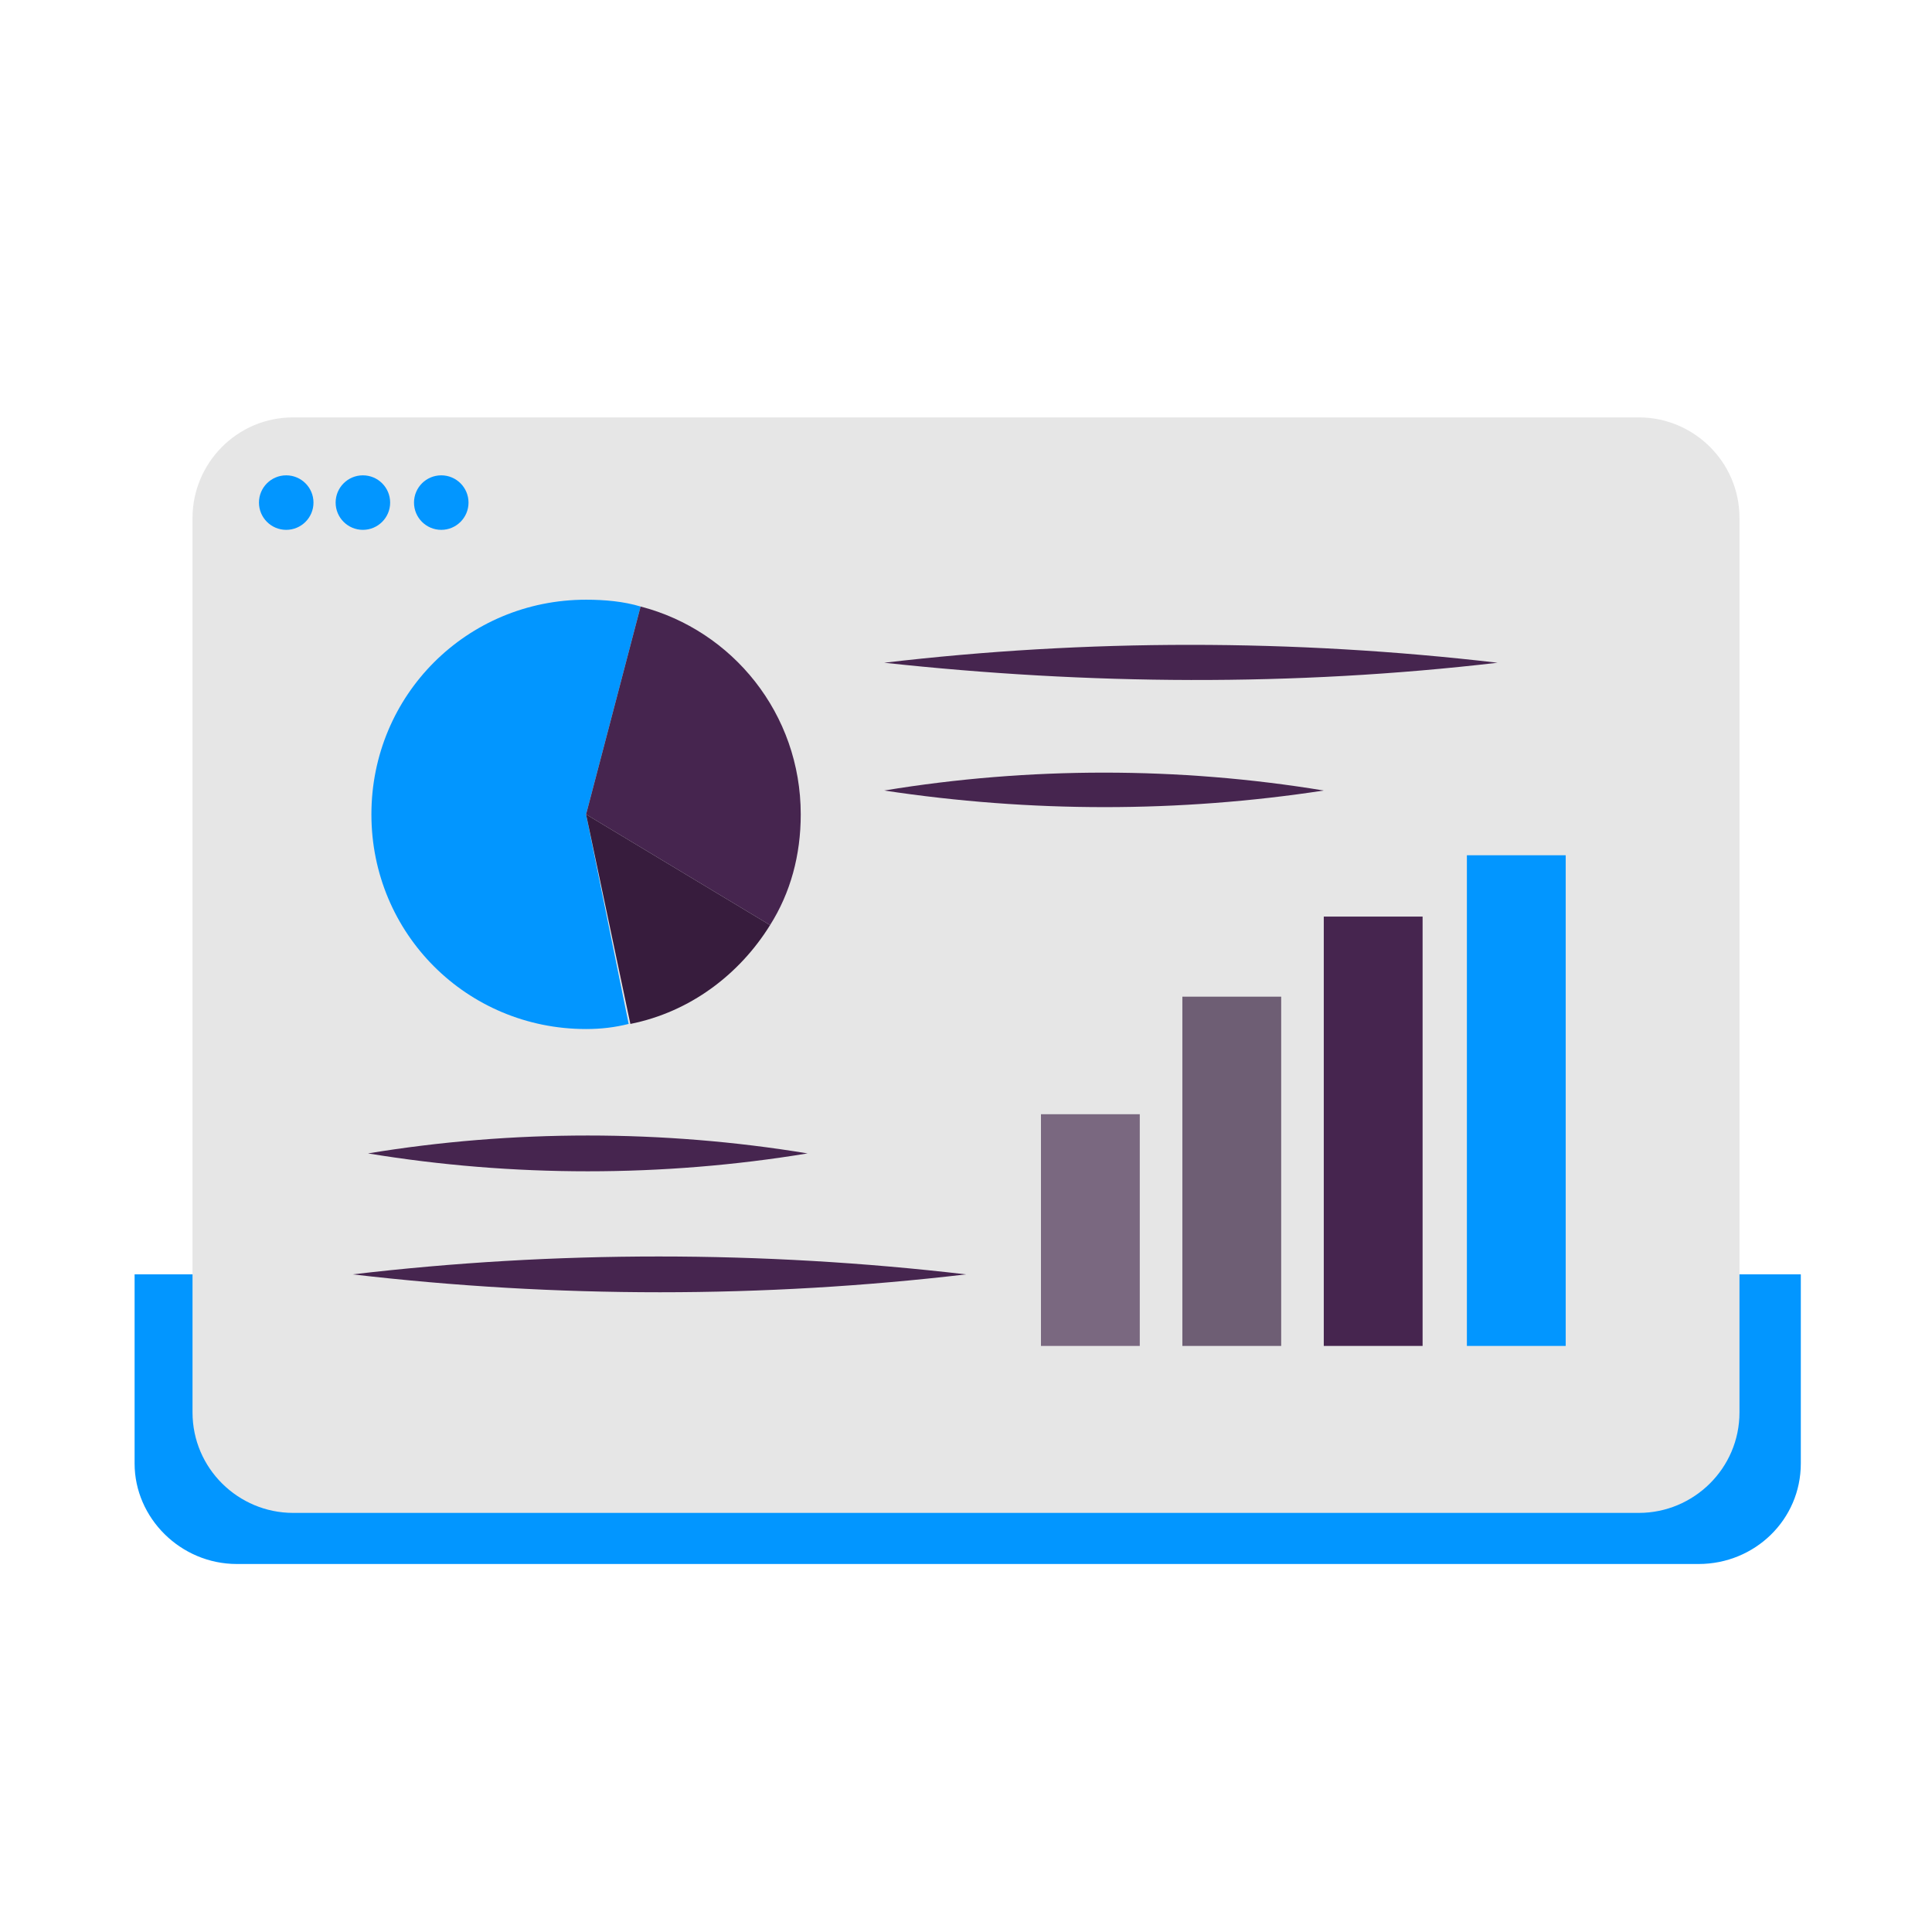 <?xml version="1.0" encoding="utf-8"?>
<!-- Generator: Adobe Illustrator 26.5.0, SVG Export Plug-In . SVG Version: 6.00 Build 0)  -->
<svg version="1.1" id="Laag_1" xmlns="http://www.w3.org/2000/svg" xmlns:xlink="http://www.w3.org/1999/xlink" x="0px" y="0px"
	 viewBox="0 0 113.4 113.4" style="enable-background:new 0 0 113.4 113.4;" xml:space="preserve">
<style type="text/css">
	.st0{fill:#46254F;}
	.st1{fill:none;stroke:#46254F;stroke-width:3;stroke-miterlimit:10;}
	.st2{fill:#FFFFFF;stroke:#46254F;stroke-width:3;stroke-miterlimit:10;}
	.st3{fill:none;stroke:#46254F;stroke-miterlimit:10;}
	.st4{fill:#34203D;}
	.st5{fill:#2C1C35;}
	.st6{fill:#2D1C35;}
	.st7{fill:#C6724C;}
	.st8{clip-path:url(#SVGID_00000092433126922186665480000012970117909058754457_);}
	.st9{fill:#AF5332;}
	.st10{fill:none;}
	.st11{fill:#51C185;}
	.st12{fill:#E5D2C7;}
	.st13{clip-path:url(#SVGID_00000134948504056339176670000009380565304015097262_);}
	.st14{fill:#F2E5DE;}
	.st15{fill:#3A2445;}
	.st16{clip-path:url(#SVGID_00000169558458752398103760000010617308351882857141_);}
	.st17{fill:#4CE593;}
	.st18{fill:#665270;}
	.st19{clip-path:url(#SVGID_00000166667767531921429830000009119459014445265292_);}
	.st20{clip-path:url(#SVGID_00000173856482980060012810000010217613789921863091_);}
	.st21{fill:#0295FF;}
	.st22{clip-path:url(#SVGID_00000137109965805468888200000013806502245376916659_);}
	.st23{fill:#F2F2F2;}
	.st24{fill:#C3BBC6;}
	.st25{clip-path:url(#SVGID_00000124150082691829156490000014761507432615477910_);}
	.st26{fill:#543D5E;}
	.st27{clip-path:url(#SVGID_00000132789333659286526190000015396561508695756439_);}
	.st28{clip-path:url(#SVGID_00000086691129328910446210000001021784037635383738_);}
	.st29{clip-path:url(#SVGID_00000078732042837456327510000005485147791679853957_);}
	.st30{fill:#C7724C;}
	.st31{clip-path:url(#SVGID_00000101785873564693903390000016546272118684577460_);}
	.st32{fill:#4B4668;}
	.st33{clip-path:url(#SVGID_00000015356055626419843150000002046153828797036982_);}
	.st34{fill:#0296FF;}
	.st35{fill:#C2BAC5;}
	.st36{fill:#F6F6F6;}
	.st37{fill:#45254E;}
	.st38{fill:#F1F1F1;}
	.st39{fill:#C6C6C6;}
	.st40{fill:#A6A0A9;}
	.st41{fill:#371C3D;}
	.st42{fill:#7A6880;}
	.st43{fill:#9D9D9C;}
	.st44{fill:#969099;}
	.st45{fill:#FFFFFF;}
	.st46{fill:none;stroke:#0296FF;stroke-width:3;stroke-miterlimit:10;}
	.st47{fill:#FFFFFF;stroke:#0296FF;stroke-width:3;stroke-miterlimit:10;}
	.st48{fill:#E6E6E6;}
	.st49{clip-path:url(#SVGID_00000124877236026150828930000001418573671183335315_);fill:#0296FF;}
	.st50{clip-path:url(#SVGID_00000103972285693179725340000012000301213797685178_);fill:#0296FF;}
	.st51{clip-path:url(#SVGID_00000028298600661635217320000018321967450533145010_);fill:#0296FF;}
	.st52{clip-path:url(#SVGID_00000109000306437993794360000005809931301371335609_);fill:#0296FF;}
	.st53{clip-path:url(#SVGID_00000061435656882968002090000001257604988436569257_);fill:#0296FF;}
	.st54{clip-path:url(#SVGID_00000109738137859772627660000016857689451552412337_);fill:#0296FF;}
	.st55{clip-path:url(#SVGID_00000005257171445344828810000000858838037130115004_);fill:#0296FF;}
	.st56{clip-path:url(#SVGID_00000168115592683584214740000000458651687758503609_);fill:#0296FF;}
	.st57{clip-path:url(#SVGID_00000142147366437384275130000014188242426903905429_);fill:#0296FF;}
	.st58{clip-path:url(#SVGID_00000010301206774943339810000002646321469326379437_);fill:#0296FF;}
	.st59{clip-path:url(#SVGID_00000070812789624591552930000001807882020965520784_);fill:#0296FF;}
	.st60{clip-path:url(#SVGID_00000151513097763440962610000002399627799816461237_);fill:#0296FF;}
	.st61{fill:#0283E0;}
	.st62{fill:#6A5B6F;}
	.st63{fill:none;stroke:#0296FF;stroke-miterlimit:10;}
	.st64{fill:none;stroke:#46254F;stroke-width:3;stroke-linecap:round;stroke-miterlimit:10;}
	.st65{fill:none;stroke:#0296FF;stroke-width:3;stroke-linecap:round;stroke-miterlimit:10;}
	.st66{fill:#FFFFFF;stroke:#E6E6E6;stroke-miterlimit:10;}
	.st67{fill:none;stroke:#0296FF;stroke-width:2;stroke-linecap:round;stroke-linejoin:round;stroke-miterlimit:10;}
	.st68{fill:none;stroke:#0296FF;stroke-width:2;stroke-linecap:round;stroke-miterlimit:10;}
	.st69{fill:none;stroke:#46254F;stroke-width:2;stroke-linecap:round;stroke-linejoin:round;stroke-miterlimit:10;}
	.st70{fill:none;stroke:#46254F;stroke-width:2;stroke-linecap:round;stroke-miterlimit:10;}
	.st71{fill:#E6E6E6;stroke:#0296FF;stroke-miterlimit:10;}
	.st72{fill:#E6E6E6;stroke:#46254F;stroke-miterlimit:10;}
	.st73{fill:#0296FF;stroke:#E6E6E6;stroke-miterlimit:10;}
	.st74{fill:#46254F;stroke:#E6E6E6;stroke-miterlimit:10;}
	.st75{clip-path:url(#SVGID_00000150790901371676180950000000398424057481680300_);fill:#E6E6E6;}
	.st76{clip-path:url(#SVGID_00000036961654958952294130000016902526736422280334_);fill:#E6E6E6;}
	.st77{clip-path:url(#SVGID_00000093881982199977865700000014233876912710037684_);fill:#E6E6E6;}
	.st78{clip-path:url(#SVGID_00000121245590564789538950000013174178258251850661_);fill:#E6E6E6;}
	.st79{clip-path:url(#SVGID_00000005237633821090665610000004787955733097907389_);fill:#E6E6E6;}
	.st80{clip-path:url(#SVGID_00000145025304536597433560000018201496375702914184_);fill:#E6E6E6;}
	.st81{clip-path:url(#SVGID_00000051374637976170831750000018345888028461170621_);fill:#E6E6E6;}
	.st82{clip-path:url(#SVGID_00000165192357512119793260000003894255750466417051_);fill:#E6E6E6;}
	.st83{clip-path:url(#SVGID_00000147942699481027348540000016487233881704643493_);fill:#E6E6E6;}
	.st84{clip-path:url(#SVGID_00000046320131128575482630000000209204217516753326_);fill:#E6E6E6;}
	.st85{clip-path:url(#SVGID_00000038371625598225857220000004037702794661356735_);fill:#0296FF;}
	.st86{clip-path:url(#SVGID_00000026125245009705381960000004869242826671209090_);fill:#0296FF;}
	.st87{fill:none;stroke:#0296FF;stroke-width:4;stroke-miterlimit:10;}
	.st88{fill:none;stroke:#46254F;stroke-width:4;stroke-miterlimit:10;}
	.st89{opacity:0.68;fill:#46254F;}
	.st90{clip-path:url(#SVGID_00000138543643672944103400000010375813769576433586_);}
	.st91{clip-path:url(#SVGID_00000104685341831378339900000006649726060373466042_);}
	.st92{clip-path:url(#SVGID_00000181768605090010907530000018025101918109157552_);}
	.st93{clip-path:url(#SVGID_00000125589005267414459570000016635982643885247885_);}
	.st94{clip-path:url(#SVGID_00000152228804292208609540000005201080443251038877_);}
	.st95{clip-path:url(#SVGID_00000153680826984110315390000005330096928173761189_);}
	.st96{fill:none;stroke:#FFFFFF;stroke-width:0.8;stroke-miterlimit:10;}
	.st97{clip-path:url(#SVGID_00000041978621784623429570000011587077779899481496_);}
	.st98{clip-path:url(#SVGID_00000038406790120370260880000004147066388267662469_);}
	.st99{clip-path:url(#SVGID_00000115476939902723656530000002956973617907509665_);fill:#0296FF;}
	.st100{clip-path:url(#SVGID_00000130625419280985615290000003940944684286832824_);fill:#46254F;}
	.st101{clip-path:url(#SVGID_00000145775832953401071930000003214820911262426530_);fill:#0296FF;}
	.st102{fill:none;stroke:#E6E6E6;stroke-miterlimit:10;}
	.st103{clip-path:url(#SVGID_00000027573897916356663030000012340245985400157056_);fill:#46254F;}
	.st104{clip-path:url(#SVGID_00000024000448458507337690000008296618115073536187_);fill:#0296FF;}
	.st105{clip-path:url(#SVGID_00000146479876421719809000000004884662211055733689_);fill:#0296FF;}
	.st106{clip-path:url(#SVGID_00000180357427127119244210000013663829852087438976_);fill:#46254F;}
	.st107{clip-path:url(#SVGID_00000041261167140334559330000008605386342220174263_);fill:#46254F;}
	.st108{clip-path:url(#SVGID_00000149359825428862158980000007204564029018891912_);fill:#46254F;}
	.st109{clip-path:url(#SVGID_00000013151996921775777300000017014585269410081935_);fill:#0296FF;}
	.st110{clip-path:url(#SVGID_00000166670528762453933060000017172916041204589211_);fill:#0296FF;}
	.st111{clip-path:url(#SVGID_00000092437510793484862360000016210154543618328717_);fill:#46254F;}
	.st112{clip-path:url(#SVGID_00000075125276464115164690000001221441584271255733_);fill:#46254F;}
	.st113{clip-path:url(#SVGID_00000017513319224174680140000018077863018314329250_);fill:#0296FF;}
	.st114{clip-path:url(#SVGID_00000152951302703240574380000000737781127277940382_);fill:#0296FF;}
	.st115{clip-path:url(#SVGID_00000168830339041048983240000001802066394503377032_);fill:#46254F;}
	.st116{clip-path:url(#SVGID_00000155147345745856340390000009861026664600335747_);fill:#7A6880;}
	.st117{clip-path:url(#SVGID_00000082335546626160708470000002961450900780501417_);fill:#46254F;}
	.st118{clip-path:url(#SVGID_00000167375647953886708970000014993574875656935348_);fill:#0296FF;}
	.st119{clip-path:url(#SVGID_00000182489340816636178540000009432457976826172584_);fill:#7A6880;}
	.st120{clip-path:url(#SVGID_00000080206667274934507290000006409596300195763373_);fill:#371C3D;}
	.st121{clip-path:url(#SVGID_00000036212547121784386840000013162143891670903692_);fill:#46254F;}
	.st122{fill:#7A6880;stroke:#46254F;stroke-miterlimit:10;}
	.st123{fill:#FAA90E;stroke:#46254F;stroke-miterlimit:10;}
	.st124{fill:#51C185;stroke:#46254F;stroke-miterlimit:10;}
	.st125{fill:#0295FF;stroke:#46254F;stroke-miterlimit:10;}
	.st126{fill:#D0C9D3;}
	.st127{fill:#6E5E74;}
	.st128{fill:#FF0357;}
	.st129{fill:#C41E4D;}
	.st130{fill:#897E8F;}
	.st131{clip-path:url(#SVGID_00000056416824324558815560000001711046178877428659_);fill:#0296FF;}
	.st132{clip-path:url(#SVGID_00000088833999291984991720000015984355902961626033_);fill:#8CC63F;}
	.st133{clip-path:url(#SVGID_00000132791349466083704250000010656350484628141974_);fill:#0071BC;}
	.st134{clip-path:url(#SVGID_00000057116423717701979240000015508105923962268842_);fill:#FBB03B;}
	.st135{opacity:0.34;fill:#F1F1F1;}
	.st136{fill:none;stroke:#7A6880;stroke-width:8;stroke-miterlimit:10;}
	.st137{fill:#E5D9EB;}
	.st138{fill:#FFFFFF;stroke:#46254F;stroke-miterlimit:10;}
	.st139{fill:#FFFFFF;stroke:#0296FF;stroke-miterlimit:10;}
	.st140{clip-path:url(#SVGID_00000042005200829139130820000014010228170829656982_);}
	.st141{clip-path:url(#SVGID_00000031177490570644741240000015974179545878467736_);}
	.st142{clip-path:url(#SVGID_00000157303435517333536760000003649693425206833028_);}
	.st143{clip-path:url(#SVGID_00000006706681774112316210000001782934304448071575_);}
	.st144{clip-path:url(#SVGID_00000077295157111080704150000004258504998026005684_);}
	.st145{clip-path:url(#SVGID_00000137852375083116843150000013104137898369628318_);}
	.st146{fill:none;stroke:#46254F;stroke-width:1.4;stroke-miterlimit:10;}
	.st147{fill:none;stroke:#0296FF;stroke-width:1.4;stroke-miterlimit:10;}
	.st148{fill:#FAA90E;}
	.st149{clip-path:url(#SVGID_00000170967176353542556700000014594515834215013011_);}
	.st150{clip-path:url(#SVGID_00000072267719771526476130000012209103066679843484_);}
	.st151{clip-path:url(#SVGID_00000094598332656544032140000008165272960789453994_);}
	.st152{clip-path:url(#SVGID_00000151522055742401145000000012296791603875698606_);}
	.st153{clip-path:url(#SVGID_00000019647901771319025770000009504382031348662928_);}
	.st154{clip-path:url(#SVGID_00000097489829116080103430000005139871453604146622_);}
	.st155{clip-path:url(#SVGID_00000083049627996652636510000003734090247039995036_);}
	.st156{clip-path:url(#SVGID_00000029038144627175328790000004509243274561253016_);}
	.st157{clip-path:url(#SVGID_00000023243325190796527820000001158862064209652885_);}
	.st158{clip-path:url(#SVGID_00000085228194668556552930000005269482136218408848_);}
	.st159{clip-path:url(#SVGID_00000181802385626662154590000006285523207573538957_);}
	.st160{clip-path:url(#SVGID_00000041289097582318062450000007825415585588235455_);}
	.st161{clip-path:url(#SVGID_00000042707215767642769020000005279138622562417069_);}
	.st162{clip-path:url(#SVGID_00000168811788940746115050000008799569433043039423_);}
	.st163{clip-path:url(#SVGID_00000072970523827944962940000006472339930779036594_);}
	.st164{clip-path:url(#SVGID_00000163768268795186984670000002568395141126602923_);}
	.st165{clip-path:url(#SVGID_00000160893100271817375670000007805522998782151309_);}
	.st166{clip-path:url(#SVGID_00000050661967821952635520000016940687269925275327_);}
	.st167{clip-path:url(#SVGID_00000127723545670179383900000017199943262574318469_);}
	.st168{clip-path:url(#SVGID_00000151536554788382309470000017021428939934067864_);}
	.st169{clip-path:url(#SVGID_00000051369274422137013530000015198884923120250028_);}
	.st170{clip-path:url(#SVGID_00000007407026246218891750000005761585038551683204_);}
	.st171{clip-path:url(#SVGID_00000109029106109231557990000002487884543527278001_);}
	.st172{clip-path:url(#SVGID_00000092426590246024387870000007473650942102453899_);}
	.st173{clip-path:url(#SVGID_00000034077940529034720020000007820996179261989807_);}
	.st174{clip-path:url(#SVGID_00000068641315297906550000000016101399557650850237_);}
	.st175{clip-path:url(#SVGID_00000032618084581123615030000016240436118947870869_);}
	.st176{clip-path:url(#SVGID_00000047759371509958343850000001790289714533337263_);}
	.st177{clip-path:url(#SVGID_00000002378318764501499610000003337834156535168899_);}
	.st178{clip-path:url(#SVGID_00000009560898464605195060000002001656223263000450_);}
	.st179{clip-path:url(#SVGID_00000088120861728231840570000009587574593530478213_);}
	.st180{clip-path:url(#SVGID_00000008123010473757035060000010963346723862792841_);}
	.st181{clip-path:url(#SVGID_00000016786596745100741670000003394022283354210965_);}
	.st182{clip-path:url(#SVGID_00000011752401965608324250000014179809976288532650_);}
	.st183{clip-path:url(#SVGID_00000006699779394281336930000012577455005219548594_);}
	.st184{clip-path:url(#SVGID_00000038396679097430198210000005246593501116966334_);}
	.st185{clip-path:url(#SVGID_00000130640115739305509740000014258569891157880225_);}
	.st186{clip-path:url(#SVGID_00000173854524129168561930000003281668251385928631_);}
	.st187{clip-path:url(#SVGID_00000024700552898573216200000016814731739065684411_);}
	.st188{clip-path:url(#SVGID_00000028286567383235999360000014660822697409905308_);}
	.st189{clip-path:url(#SVGID_00000172401969148640262500000013656670676943653567_);}
	.st190{clip-path:url(#SVGID_00000034769052296857773690000018277975970017638547_);}
	.st191{clip-path:url(#SVGID_00000099657421502464413370000014719722372164633020_);}
	.st192{clip-path:url(#SVGID_00000000205135430218035350000012692353366622708108_);}
	.st193{clip-path:url(#SVGID_00000174568056949415180280000005472236948044888484_);}
	.st194{clip-path:url(#SVGID_00000064313314080671801830000010453328917034669722_);}
	.st195{clip-path:url(#SVGID_00000029045225104808132430000017388600846338844322_);}
	.st196{clip-path:url(#SVGID_00000152221997707048834450000009109699462854438298_);}
	.st197{clip-path:url(#SVGID_00000142877790375649257350000014534042543062363780_);}
	.st198{clip-path:url(#SVGID_00000105428776743099511880000004096027693202006931_);}
	.st199{clip-path:url(#SVGID_00000023969145937767690720000015842900790691154054_);}
	.st200{clip-path:url(#SVGID_00000136399135943550797820000006490418802048016304_);}
	.st201{clip-path:url(#SVGID_00000173877525295499521640000010232569713492646330_);}
	.st202{clip-path:url(#SVGID_00000004517264798470857620000007138147070671543941_);}
	.st203{clip-path:url(#SVGID_00000041297048663067745170000009091656157748041114_);}
	.st204{clip-path:url(#SVGID_00000027593584123369698680000012205675280604701326_);}
	.st205{clip-path:url(#SVGID_00000109007743571585374030000006552225603633747873_);}
	.st206{clip-path:url(#SVGID_00000057131605026106764890000010315124251159982013_);}
	.st207{clip-path:url(#SVGID_00000041284886857652540600000010713261828544386962_);}
	.st208{clip-path:url(#SVGID_00000127021473583448274770000012888302757343523249_);}
	.st209{fill:none;stroke:#371C3D;stroke-width:3;stroke-miterlimit:10;}
	.st210{clip-path:url(#SVGID_00000165944643843347385210000001376190667417531287_);}
	.st211{clip-path:url(#SVGID_00000109739487675529073220000017848707877328134276_);}
	.st212{clip-path:url(#SVGID_00000132077316665558131610000016499390771640148924_);}
	.st213{clip-path:url(#SVGID_00000039101540247745774240000012536478152241694606_);}
	.st214{clip-path:url(#SVGID_00000175307690825516449320000009521894075251632287_);}
	.st215{clip-path:url(#SVGID_00000100381071938099474980000000616469187955330734_);}
	.st216{clip-path:url(#SVGID_00000011020444389114038320000001313362932081693066_);}
	.st217{clip-path:url(#SVGID_00000047765513581241874980000018139183969706835383_);}
	.st218{clip-path:url(#SVGID_00000154411661254889752920000009083630432250683278_);}
	.st219{clip-path:url(#SVGID_00000175317197994459422280000010113011139195446197_);}
	.st220{clip-path:url(#SVGID_00000016775528772572204940000006210206250194420145_);}
	.st221{clip-path:url(#SVGID_00000034085660438608623530000004696198364663373958_);}
	.st222{fill:none;stroke:#0283E0;stroke-width:3;stroke-miterlimit:10;}
	.st223{clip-path:url(#SVGID_00000155853736399617223500000001237793333006959511_);}
	.st224{clip-path:url(#SVGID_00000049941351997677485310000004727348128084626612_);}
	.st225{clip-path:url(#SVGID_00000151535935210484957250000006463415314157563822_);}
	.st226{clip-path:url(#SVGID_00000108286627302442722860000007923885940832474768_);}
	.st227{clip-path:url(#SVGID_00000005248253874096290370000011711133904735813015_);}
	.st228{clip-path:url(#SVGID_00000121237671083034407330000003811807546262009275_);}
	.st229{clip-path:url(#SVGID_00000017515748031819049070000004189716000629273496_);}
	.st230{clip-path:url(#SVGID_00000137841773614916638440000002645536456622161585_);}
	.st231{clip-path:url(#SVGID_00000177465037359887317000000003179218966416885434_);}
	.st232{clip-path:url(#SVGID_00000054982685555982581150000011252217488116225458_);}
	.st233{clip-path:url(#SVGID_00000009591468919403830070000014686283199214806193_);}
	.st234{clip-path:url(#SVGID_00000058591450731477881560000001952639890792078238_);}
	.st235{clip-path:url(#SVGID_00000045617467663539954400000004058706985169032870_);}
	.st236{clip-path:url(#SVGID_00000124161843381079019520000004920525681240807331_);}
	.st237{clip-path:url(#SVGID_00000019648283642655041400000008105868428349315760_);}
	.st238{clip-path:url(#SVGID_00000113348175945022944050000011929749218748454793_);}
	.st239{clip-path:url(#SVGID_00000159442764561283458180000004914348416124107435_);}
	.st240{clip-path:url(#SVGID_00000038385464446803596980000000520522156882289820_);}
	.st241{clip-path:url(#SVGID_00000093862159059283893300000001513342469750969003_);}
	.st242{clip-path:url(#SVGID_00000101100460208075900570000011868391248727866796_);}
	.st243{clip-path:url(#SVGID_00000163047246872204662070000002461927110178733460_);}
	.st244{clip-path:url(#SVGID_00000049219126899038828530000003623332829455983263_);}
	.st245{clip-path:url(#SVGID_00000035514542480483751820000012202556556669088949_);}
	.st246{clip-path:url(#SVGID_00000178917150487933438830000016037666211646597302_);}
	.st247{clip-path:url(#SVGID_00000178925576360633399610000018227607761299803066_);}
	.st248{clip-path:url(#SVGID_00000067235544036246358300000018201480214857564835_);}
	.st249{clip-path:url(#SVGID_00000089533442026380895940000007935413083930722695_);}
	.st250{clip-path:url(#SVGID_00000123431912569635983310000007739545003751771520_);fill:#51C185;}
	.st251{clip-path:url(#SVGID_00000148639968353369329500000000418151156563615120_);}
	.st252{clip-path:url(#SVGID_00000032616781933513128960000001055263219694263189_);}
	.st253{clip-path:url(#SVGID_00000042012538917535213770000000507664508625784211_);}
	.st254{clip-path:url(#SVGID_00000121248681482995198010000003535482325370814896_);}
	.st255{clip-path:url(#SVGID_00000057122145986637774210000008173271826691755921_);}
	.st256{clip-path:url(#SVGID_00000149353503231193197760000005182848691153394337_);}
	.st257{clip-path:url(#SVGID_00000001622363489478809650000016667296421186629039_);}
	.st258{clip-path:url(#SVGID_00000077309548586871475660000012988719076623969199_);}
	.st259{clip-path:url(#SVGID_00000086692484424056327210000003995728919970905236_);}
	.st260{clip-path:url(#SVGID_00000093879124561156644630000017289829863121395895_);}
	.st261{clip-path:url(#SVGID_00000085967976116216251460000010009873610455272608_);}
	.st262{clip-path:url(#SVGID_00000155840493690873556130000008261862492318091945_);}
	.st263{fill:#E6007E;}
	.st264{fill:#A75D43;}
	.st265{fill:url(#man_1_Orginal_1-4_00000026860155826301727420000016486395289695153837_);}
	.st266{fill:#8A7E91;}
	.st267{clip-path:url(#SVGID_00000055699932229979624440000006213865557873620129_);}
	.st268{clip-path:url(#SVGID_00000052827113531280429800000000555605053372942780_);}
	.st269{fill:#9D90A3;}
	.st270{clip-path:url(#SVGID_00000049924751812720518950000006643636088210037672_);}
	.st271{clip-path:url(#SVGID_00000053507956192391879210000015819526389440572080_);}
	.st272{clip-path:url(#SVGID_00000093142893000256675560000003743192693203542445_);}
	.st273{clip-path:url(#SVGID_00000126305999030020178420000011468603607653924245_);}
	.st274{clip-path:url(#SVGID_00000162344797591264483210000007295073139209611179_);}
	.st275{clip-path:url(#SVGID_00000040553877793242159910000007943045794976012972_);}
	.st276{clip-path:url(#SVGID_00000019678748545247992110000016830728963145774464_);}
	.st277{clip-path:url(#SVGID_00000005249212560532053050000017950564538350858129_);}
	.st278{clip-path:url(#SVGID_00000088092680063103077000000005080538154164844688_);}
	.st279{clip-path:url(#SVGID_00000131361653828305241770000011240153375039720890_);}
	.st280{clip-path:url(#SVGID_00000006669273786843004700000015110270292801412262_);}
	.st281{clip-path:url(#SVGID_00000052093558222328099060000016053425975394725268_);}
	.st282{clip-path:url(#SVGID_00000026127350051023227740000013273662044899698090_);}
	.st283{clip-path:url(#SVGID_00000005231340843402198540000009059149822846853505_);}
	.st284{clip-path:url(#SVGID_00000177477519466164021940000002030008558885961612_);}
	.st285{clip-path:url(#SVGID_00000153688131924259106850000015066140989792391097_);}
	.st286{clip-path:url(#SVGID_00000106105243077885857530000009989397842807712128_);}
	.st287{clip-path:url(#SVGID_00000037690771707036353670000010186197850190419590_);}
	.st288{clip-path:url(#SVGID_00000113311004409127824120000005518713388442769548_);}
	.st289{clip-path:url(#SVGID_00000152965681663744730010000004426512044468127360_);}
	.st290{clip-path:url(#SVGID_00000018931654263713025260000011244142607401451964_);}
	.st291{clip-path:url(#SVGID_00000032623837252898919020000005773248914264584098_);}
	.st292{clip-path:url(#SVGID_00000121994322423563775320000002676069119868391322_);}
	.st293{clip-path:url(#SVGID_00000176007983433989489500000018349702157458991029_);}
	.st294{clip-path:url(#SVGID_00000099661714351320697910000015575435690792739490_);}
	.st295{clip-path:url(#SVGID_00000134217757421428644760000007100891860256555941_);}
	.st296{clip-path:url(#SVGID_00000008842569180232281230000010381387209165638530_);}
	.st297{clip-path:url(#SVGID_00000141413314489042787350000008425774015123632831_);}
	.st298{clip-path:url(#SVGID_00000024716182270494126110000010733745511282990249_);}
	.st299{clip-path:url(#SVGID_00000124840801725616635930000007881102464959296135_);}
	.st300{clip-path:url(#SVGID_00000165233042077917954280000000292023678869279873_);}
	.st301{clip-path:url(#SVGID_00000083804914842042165840000018306591386689361849_);}
	.st302{clip-path:url(#SVGID_00000029047486857085173990000010877908081415230899_);}
	.st303{clip-path:url(#SVGID_00000144313867796242542640000006800806382141052301_);}
	.st304{clip-path:url(#SVGID_00000125593946775380592670000014552238059373587099_);}
	.st305{clip-path:url(#SVGID_00000021838985475286077590000017024722899964408707_);}
	.st306{clip-path:url(#SVGID_00000053511895061549486300000010492879063210435986_);}
	.st307{clip-path:url(#SVGID_00000103943859730777670270000000247648966484563072_);}
	.st308{clip-path:url(#SVGID_00000108290429916141454910000008829780705181034418_);}
	.st309{clip-path:url(#SVGID_00000097469977642606728800000015561438382827544708_);}
	.st310{clip-path:url(#SVGID_00000086686047699782638300000000626507559113809040_);}
	.st311{clip-path:url(#SVGID_00000101811590073157599350000000312069844845047221_);}
	.st312{clip-path:url(#SVGID_00000044150412301256951130000010834542601173256354_);}
	.st313{clip-path:url(#SVGID_00000107552495281210133070000001100286259815924397_);}
	.st314{clip-path:url(#SVGID_00000091705497050140260610000000895104261656366989_);}
	.st315{clip-path:url(#SVGID_00000003064808713987029580000017996040300503766959_);}
	.st316{clip-path:url(#SVGID_00000088844476538025650330000008186516894975619753_);}
	.st317{clip-path:url(#SVGID_00000147942119524069643390000014429107602797854861_);}
	.st318{clip-path:url(#SVGID_00000002370375471754973130000006408460259047709322_);}
	.st319{clip-path:url(#SVGID_00000124136741862182509320000001575703277169637810_);}
	.st320{clip-path:url(#SVGID_00000034090723984695007540000002256091826792003228_);}
	.st321{clip-path:url(#SVGID_00000067202604425683842480000003487876717546676364_);}
	.st322{clip-path:url(#SVGID_00000134220622741904703760000008593171562632048802_);}
	.st323{clip-path:url(#SVGID_00000026158014106868326290000014965493164020155045_);}
	.st324{clip-path:url(#SVGID_00000114778017269470169840000012203210140901830070_);}
	.st325{clip-path:url(#SVGID_00000097495245287586547940000017554454428337588913_);}
	.st326{clip-path:url(#SVGID_00000116205591438524973990000017524119113905318832_);}
	.st327{clip-path:url(#SVGID_00000115498097973881578260000004084671506128145309_);}
	.st328{clip-path:url(#SVGID_00000003784864677592330620000016035073266638286980_);}
	.st329{clip-path:url(#SVGID_00000159462976196273086740000007235040957966081190_);}
	.st330{clip-path:url(#SVGID_00000036941480123124446860000017036164885649932711_);}
	.st331{clip-path:url(#SVGID_00000021078151057590424460000009017687405873327251_);}
	.st332{clip-path:url(#SVGID_00000152976643739854178260000003138608809507349153_);}
	.st333{clip-path:url(#SVGID_00000154386122957391878460000003285657311489082759_);}
	.st334{clip-path:url(#SVGID_00000113324361823028295020000009587748314763942048_);}
	.st335{clip-path:url(#SVGID_00000154421683479906322820000004625062514993329070_);}
	.st336{clip-path:url(#SVGID_00000093156078599629214030000010373194573239718021_);}
	.st337{clip-path:url(#SVGID_00000145749525413590545780000016016340704777102729_);}
	.st338{clip-path:url(#SVGID_00000173149515811489241890000002673738461984453533_);}
	.st339{clip-path:url(#SVGID_00000047046754427598901740000000753516011416612267_);}
	.st340{clip-path:url(#SVGID_00000005237954144055197230000006731213723784648606_);}
	.st341{clip-path:url(#SVGID_00000138538669576636242140000003496548344095401865_);}
	.st342{clip-path:url(#SVGID_00000091000063674350719490000014696596354150094527_);}
	.st343{clip-path:url(#SVGID_00000058591408367550011760000010632064260608136886_);}
	.st344{clip-path:url(#SVGID_00000016040658120278213850000008231578785932940211_);}
	.st345{clip-path:url(#SVGID_00000092419040473090167990000010365930782799829156_);}
	.st346{clip-path:url(#SVGID_00000062896471956608586600000012686983160898408104_);}
	.st347{clip-path:url(#SVGID_00000036245535291439121960000008474242498173081012_);}
	.st348{clip-path:url(#SVGID_00000080909760657949824740000000342948965905909687_);}
	.st349{clip-path:url(#SVGID_00000061429540329622900630000012811695587007278248_);}
	.st350{clip-path:url(#SVGID_00000114070835223373287840000016640938520346787480_);}
	.st351{clip-path:url(#SVGID_00000130616462770722136030000009635190105847815600_);}
	.st352{clip-path:url(#SVGID_00000067221532233353581830000010434669704512981145_);}
	.st353{fill:#2D2E83;stroke:#FFFFFF;stroke-width:2;stroke-linecap:round;stroke-linejoin:round;stroke-miterlimit:10;}
	.st354{clip-path:url(#SVGID_00000020382298527233693010000003884650328242426007_);}
	.st355{clip-path:url(#SVGID_00000020400411326370927700000009786146907538611899_);}
	.st356{clip-path:url(#SVGID_00000022526190202748191170000004451164504041171855_);}
	.st357{clip-path:url(#SVGID_00000103970104415995182380000002815498796193786529_);}
	.st358{clip-path:url(#SVGID_00000109728905214665172380000010376115601681048227_);}
	.st359{clip-path:url(#SVGID_00000167386961527573942580000017594993831540762798_);}
	.st360{clip-path:url(#SVGID_00000181049038934455480900000006871894890492848523_);}
	.st361{clip-path:url(#SVGID_00000030458080076441518690000001498357611261524875_);}
	.st362{clip-path:url(#SVGID_00000046331230837138924860000001940856503414642858_);}
	.st363{clip-path:url(#SVGID_00000170979460791084258720000000219344542380024510_);}
	.st364{clip-path:url(#SVGID_00000056429060896994190910000017019037146030884541_);}
	.st365{clip-path:url(#SVGID_00000055698960945533030250000001592109005048780435_);}
	.st366{clip-path:url(#SVGID_00000021095082858489694040000013850720529921607810_);}
	.st367{clip-path:url(#SVGID_00000074417501359902113950000002524996435095330446_);}
	.st368{clip-path:url(#SVGID_00000091012662724758894290000017886715192590725305_);}
	.st369{clip-path:url(#SVGID_00000096037940737458279370000014928564749865105571_);}
	.st370{clip-path:url(#SVGID_00000129897522915590302180000012251320918476098956_);}
	.st371{clip-path:url(#SVGID_00000183216223174625451840000004542605278586477467_);}
	.st372{clip-path:url(#SVGID_00000121992073916215790050000003921661250819833017_);}
	.st373{clip-path:url(#SVGID_00000120521576751241164130000012637065539519118505_);}
	.st374{clip-path:url(#SVGID_00000178187844764773015370000002928058470850106504_);}
	.st375{clip-path:url(#SVGID_00000095338385456301890180000001684916295598446739_);}
	.st376{clip-path:url(#SVGID_00000021804225477552661940000005225770065831827596_);}
	.st377{clip-path:url(#SVGID_00000126293470570549258520000015155138060812389782_);}
	.st378{clip-path:url(#SVGID_00000004523879242060188630000011922786381071476128_);}
	.st379{clip-path:url(#SVGID_00000146489153600525590070000009289533938556274829_);}
	.st380{clip-path:url(#SVGID_00000126295536888878596080000013097898491188156041_);}
	.st381{clip-path:url(#SVGID_00000080170198649959732990000013190131945619984060_);}
	.st382{clip-path:url(#SVGID_00000101070488218268197080000015336020822903635647_);}
	.st383{clip-path:url(#SVGID_00000107557080212216672880000016715607708811401643_);}
	.st384{clip-path:url(#SVGID_00000023257342389586272130000002856744578755431809_);}
	.st385{clip-path:url(#SVGID_00000044894222160845804750000002700706417525802130_);}
	.st386{clip-path:url(#SVGID_00000045602898879668239240000003581013981213735579_);}
	.st387{clip-path:url(#SVGID_00000016778565335428984120000006116751952171707068_);}
	.st388{clip-path:url(#SVGID_00000024680579043696993000000006345824890565165197_);}
	.st389{clip-path:url(#SVGID_00000041995066281801290150000006764189787849931671_);}
	.st390{clip-path:url(#SVGID_00000158009394221047422450000009825440858924002220_);}
	.st391{clip-path:url(#SVGID_00000129184388008413142760000001809726167241134995_);}
	.st392{clip-path:url(#SVGID_00000049212808972243133800000006115130480786834858_);}
	.st393{clip-path:url(#SVGID_00000000910289255655949070000003991377700535780226_);}
	.st394{fill:none;stroke:#0296FF;stroke-linecap:round;stroke-linejoin:round;stroke-miterlimit:10;}
	.st395{clip-path:url(#SVGID_00000017494890217337925620000007520622943209570731_);}
	.st396{clip-path:url(#SVGID_00000011745020951141815740000011667006106503132077_);}
	.st397{clip-path:url(#SVGID_00000072280522979060930380000002266890934505729468_);}
	.st398{clip-path:url(#SVGID_00000078007261252416397980000016302806664666417058_);}
	.st399{clip-path:url(#SVGID_00000023264758243428559020000012866708168620485279_);}
	.st400{clip-path:url(#SVGID_00000067924583211773035230000002337219633450704548_);}
	.st401{clip-path:url(#SVGID_00000105422599077012944400000004289688367552914820_);}
	.st402{clip-path:url(#SVGID_00000031923051445046686040000006909651984549746611_);}
	.st403{clip-path:url(#SVGID_00000025425188036363873080000013212584304576785563_);}
	.st404{clip-path:url(#SVGID_00000101800715220030485090000007718097339296418233_);}
	.st405{clip-path:url(#SVGID_00000011013704689214692430000008385447140670629046_);}
	.st406{clip-path:url(#SVGID_00000152951423888489578670000016554325777776112830_);}
	.st407{clip-path:url(#SVGID_00000053537037420700571440000004208317057759398029_);}
	.st408{clip-path:url(#SVGID_00000094604263647582744560000018441514290375291023_);}
	.st409{clip-path:url(#SVGID_00000063596341056405760570000007988074186339514039_);}
	.st410{clip-path:url(#SVGID_00000052080058907762368420000003135615104953462426_);}
	.st411{clip-path:url(#SVGID_00000006708327688011674520000005311168447146338483_);}
	.st412{clip-path:url(#SVGID_00000159431454496849467390000008308841417464266646_);}
	.st413{clip-path:url(#SVGID_00000007417173433366828220000010077572107460677561_);fill:#0296FF;}
	.st414{clip-path:url(#SVGID_00000150080844477971412910000002979267507404104590_);fill:#0296FF;}
	.st415{clip-path:url(#SVGID_00000139259494835764431930000016755033179060082099_);fill:#0296FF;}
	.st416{clip-path:url(#SVGID_00000119108539263485277020000013758364630304848029_);fill:#0296FF;}
	.st417{clip-path:url(#SVGID_00000154392234510147308600000003954847369704140706_);fill:#0296FF;}
	.st418{clip-path:url(#SVGID_00000081607838808211120120000005687521984451371402_);fill:#0296FF;}
	.st419{clip-path:url(#SVGID_00000039102962598916590300000017474014577142205095_);fill:#0296FF;}
	.st420{clip-path:url(#SVGID_00000037666022298138410060000002422371129712604058_);fill:#46254F;}
	.st421{clip-path:url(#SVGID_00000129908499380744665200000009348460484018447758_);fill:#46254F;}
	.st422{clip-path:url(#SVGID_00000096754617851809532640000001866390066583645362_);fill:#46254F;}
	.st423{clip-path:url(#SVGID_00000044169238016057364280000004211858339421700019_);fill:#46254F;}
	.st424{clip-path:url(#SVGID_00000041254095461224206330000014594446280547659684_);fill:#46254F;}
	.st425{clip-path:url(#SVGID_00000022552848789196298760000004886743036177384851_);fill:#46254F;}
	.st426{clip-path:url(#SVGID_00000110463131682141272560000000234037657937301919_);fill:#46254F;}
	.st427{fill:#FDFEFE;}
	.st428{fill:#69A6F6;}
	.st429{fill:#FEFEFE;}
	.st430{clip-path:url(#SVGID_00000183932833857780321860000009788051994432138156_);}
	.st431{clip-path:url(#SVGID_00000013907994267139392350000014726567128828886193_);}
	.st432{clip-path:url(#SVGID_00000064348889554591354450000010855191343120280973_);}
	.st433{clip-path:url(#SVGID_00000151527627806851863600000010582779458280369588_);fill:#0296FF;}
	.st434{fill:none;stroke:#46254F;stroke-linecap:round;stroke-miterlimit:10;}
	.st435{fill:none;stroke:#0296FF;stroke-linecap:round;stroke-miterlimit:10;}
	.st436{opacity:0.2;fill:#51C185;}
	.st437{opacity:0.2;fill:#FF0357;}
	.st438{fill:#FF0357;stroke:#46254F;stroke-miterlimit:10;}
	.st439{opacity:0.2;fill:#FAA90E;}
	.st440{opacity:0.2;fill:#0296FF;}
	.st441{fill:#0296FF;stroke:#46254F;stroke-miterlimit:10;}
	.st442{clip-path:url(#SVGID_00000026861646922170293170000003127543277501175480_);}
	.st443{clip-path:url(#SVGID_00000163760091871839263150000007461718368713774227_);}
</style>
<g>
	<path class="st34" d="M7.9,85.9c0,3.2,2.7,5.9,6,5.9h85.8c3.3,0,6-2.6,6-5.9V74.8H7.9V85.9z"/>
</g>
<path class="st48" d="M96.2,88.8h-79c-3.2,0-5.9-2.6-5.9-5.9V30.4c0-3.2,2.6-5.9,5.9-5.9h79c3.2,0,5.9,2.6,5.9,5.9v52.5
	C102.1,86.2,99.4,88.8,96.2,88.8z"/>
<rect x="61.1" y="65.4" class="st42" width="5.8" height="13.6"/>
<rect x="69.4" y="58.5" class="st127" width="5.8" height="20.5"/>
<rect x="77.7" y="53.8" class="st0" width="5.8" height="25.2"/>
<rect x="86.1" y="50.2" class="st34" width="5.8" height="28.8"/>
<g>
	<path class="st34" d="M37.6,35.6c-1-0.3-2.1-0.4-3.2-0.4c-7,0-12.6,5.6-12.6,12.6c0,7,5.6,12.6,12.6,12.6c0.9,0,1.7-0.1,2.5-0.3
		l-2.5-12.3L37.6,35.6z"/>
	<path class="st0" d="M45.2,54.3c1.2-1.9,1.8-4.1,1.8-6.5c0-5.9-4-10.8-9.4-12.2l-3.2,12.2L45.2,54.3z"/>
	<path class="st41" d="M45.2,54.3l-10.8-6.5L37,60.1C40.5,59.4,43.4,57.2,45.2,54.3z"/>
</g>
<g>
	<path class="st0" d="M51.9,38.9c11.9-1.4,24-1.4,36,0C75.9,40.3,63.9,40.2,51.9,38.9L51.9,38.9z"/>
</g>
<g>
	<path class="st0" d="M20.7,74.8c11.9-1.4,24-1.4,36,0C44.8,76.2,32.7,76.2,20.7,74.8L20.7,74.8z"/>
</g>
<g>
	<path class="st0" d="M51.9,46.4c8.5-1.4,17.3-1.4,25.8,0C69.2,47.7,60.5,47.7,51.9,46.4L51.9,46.4z"/>
</g>
<g>
	<path class="st0" d="M21.6,67.7c8.5-1.4,17.3-1.4,25.8,0C38.9,69.1,30.1,69.1,21.6,67.7L21.6,67.7z"/>
</g>
<g>
	<circle class="st34" cx="16.8" cy="29.5" r="1.6"/>
	<circle class="st34" cx="21.3" cy="29.5" r="1.6"/>
	<circle class="st34" cx="25.9" cy="29.5" r="1.6"/>
</g>
</svg>
